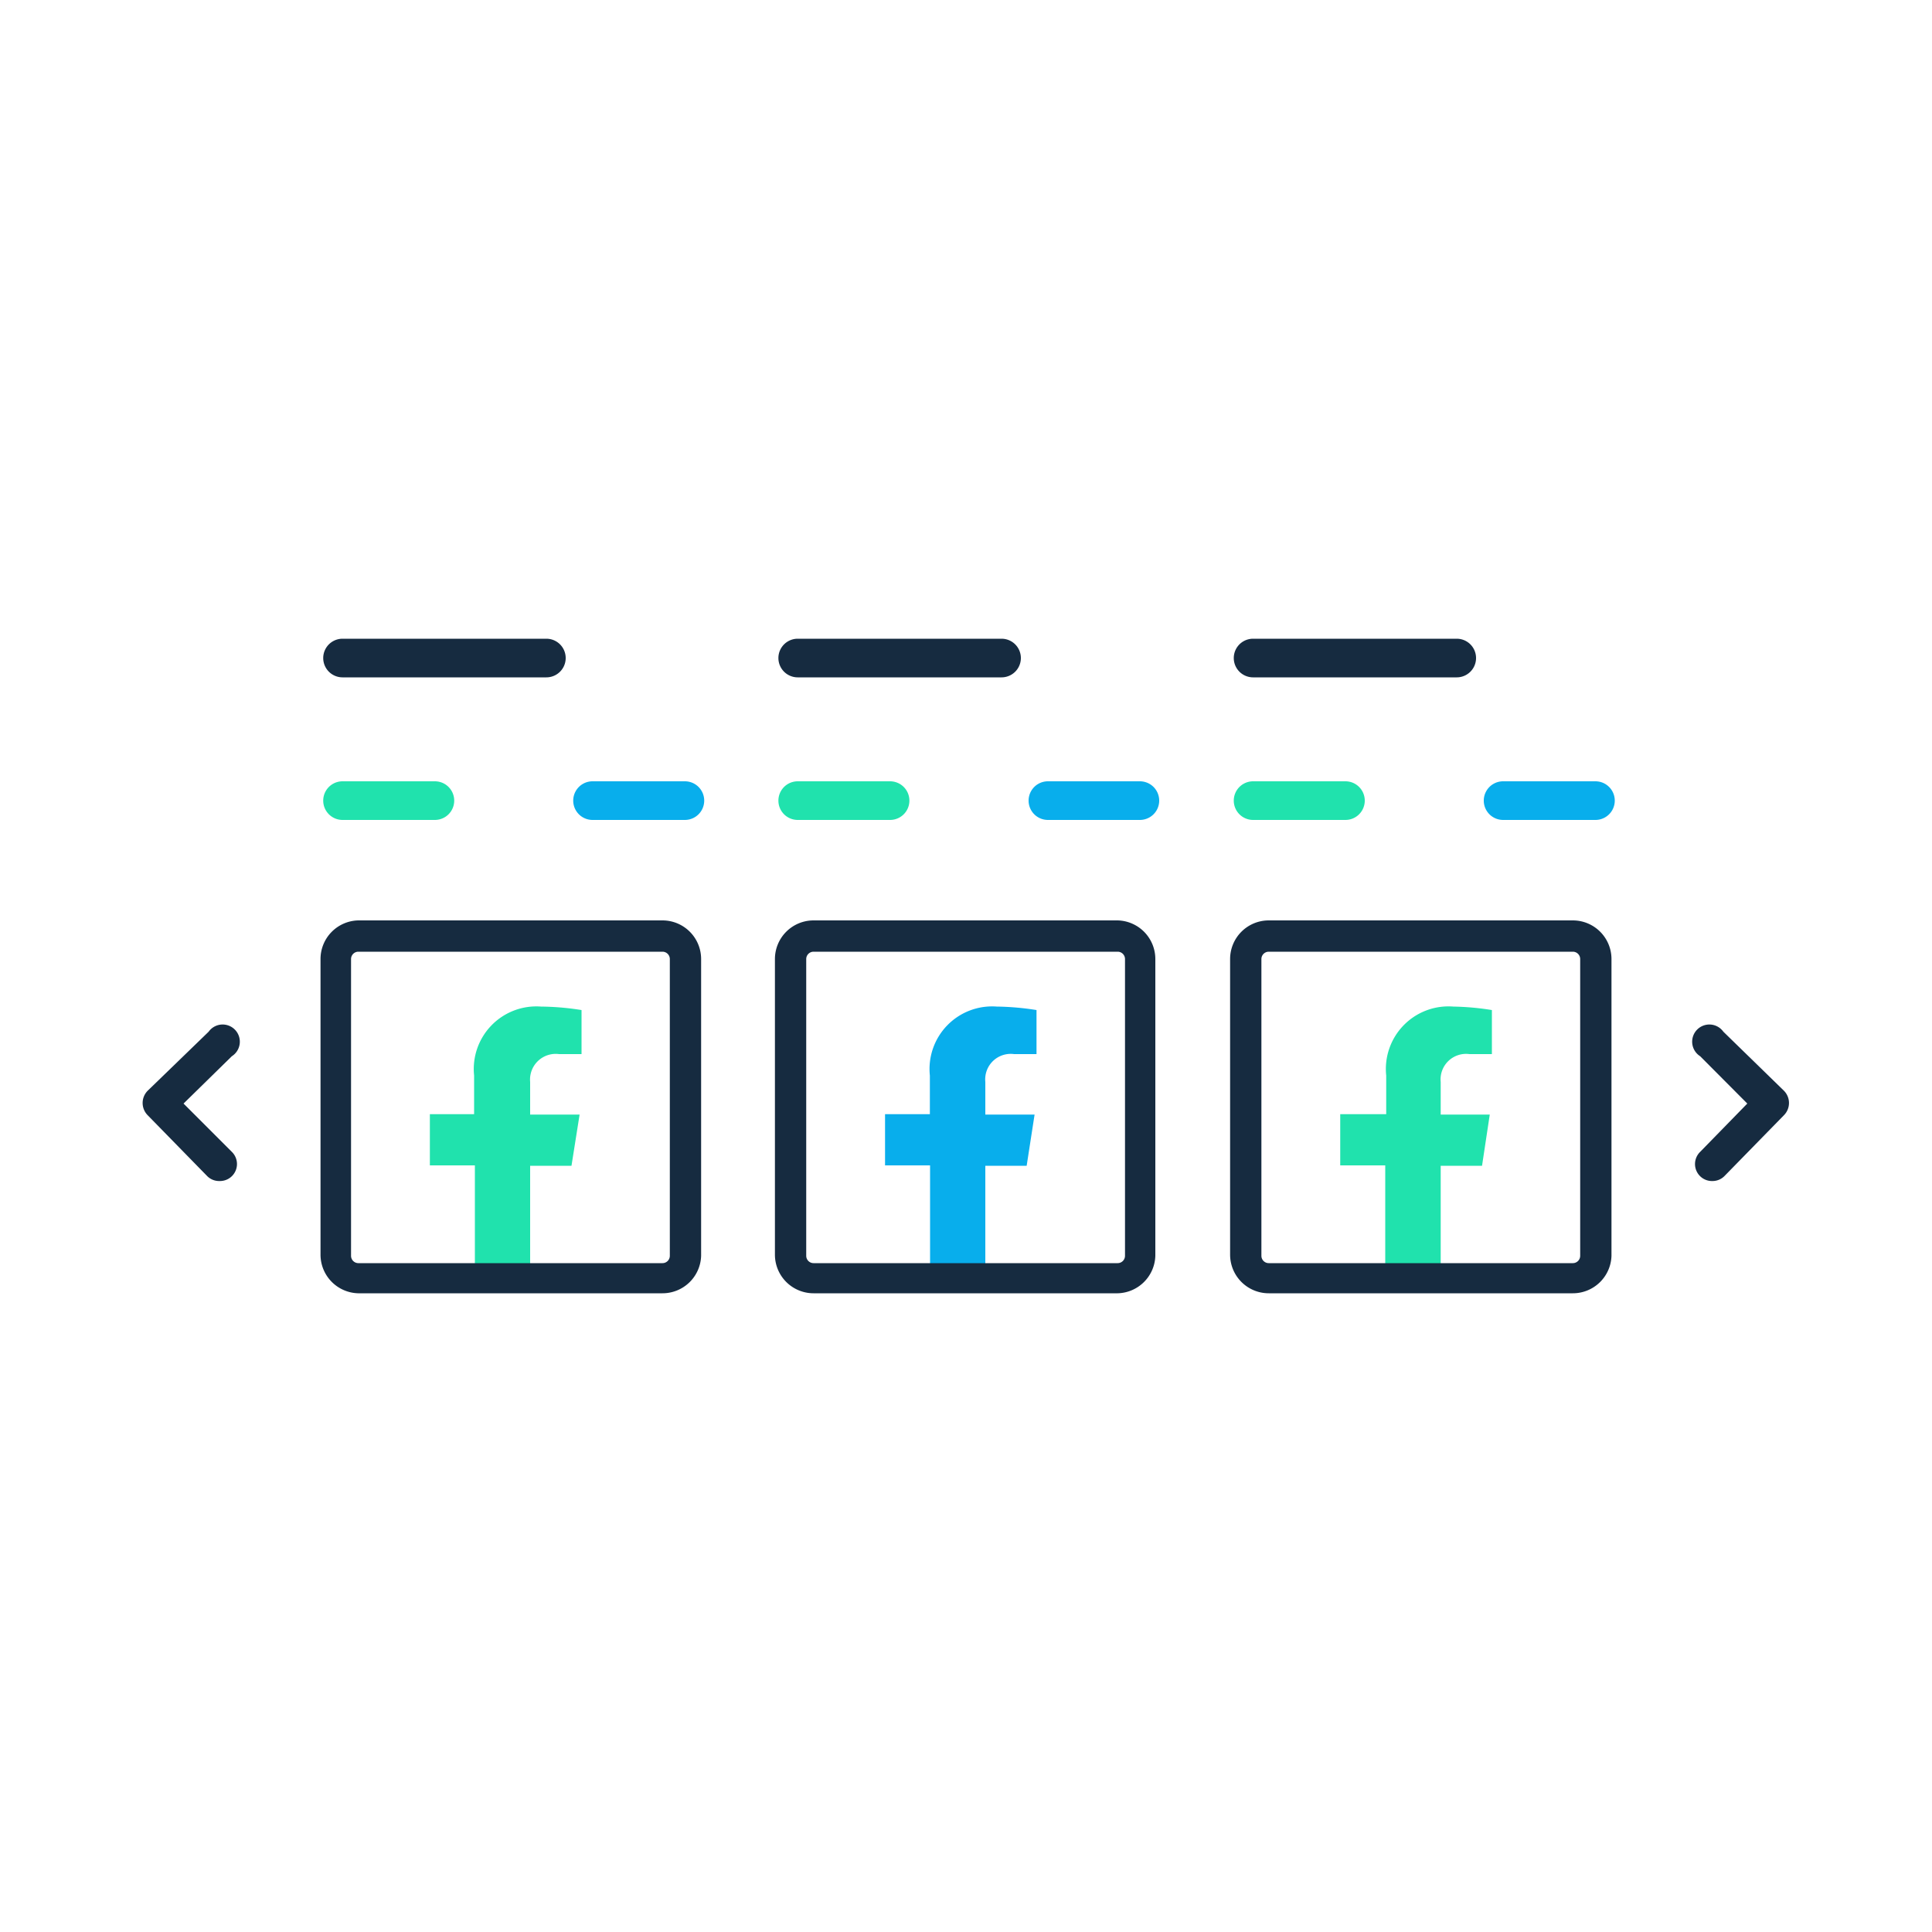 <?xml version="1.0" encoding="UTF-8"?> <svg xmlns="http://www.w3.org/2000/svg" id="Layer_1" data-name="Layer 1" viewBox="0 0 100 100"><rect width="100" height="100" style="fill:none"></rect><path d="M11.35,61.13a.87.87,0,0,1-.64-.27L7.64,57.72a.9.9,0,0,1,0-1.26L10.8,53.4A.89.89,0,1,1,12,54.67l-2.5,2.45L12,59.62a.88.88,0,0,1-.63,1.51Z" style="fill:#162b40"></path><path d="M88.65,61.13A.88.88,0,0,1,88,59.62l2.44-2.5L88,54.67A.89.89,0,1,1,89.2,53.4l3.14,3.06a.9.9,0,0,1,0,1.26l-3.07,3.14A.87.87,0,0,1,88.65,61.13Z" style="fill:#162b40"></path><path d="M69.64,42.44H64.86a1,1,0,0,1,0-2h4.78a1,1,0,0,1,0,2Z" style="fill:#20e2ad"></path><path d="M82.58,42.44H77.8a1,1,0,0,1,0-2h4.78a1,1,0,0,1,0,2Z" style="fill:#08aeec"></path><path d="M75.4,35.06H64.86a1,1,0,0,1,0-2H75.4a1,1,0,0,1,0,2Z" style="fill:#162b40"></path><path d="M76.71,60.34l.4-2.65H74.57V56a1.32,1.32,0,0,1,1.49-1.44h1.16V52.28a14,14,0,0,0-2-.18,3.24,3.24,0,0,0-3.47,3.57v2H69.37v2.65H71.7v6.23h2.87V60.34Z" style="fill:#20e2ad"></path><path d="M81.41,66.94H65.67a2,2,0,0,1-2-2V49.64a2,2,0,0,1,2-2H81.41a2,2,0,0,1,2,2V65A2,2,0,0,1,81.41,66.94ZM65.67,49.26a.38.38,0,0,0-.38.38V65a.38.38,0,0,0,.38.38H81.41a.38.38,0,0,0,.38-.38V49.64a.38.38,0,0,0-.38-.38Z" style="fill:#162b40"></path><path d="M22.51,42.44H17.73a1,1,0,0,1,0-2h4.78a1,1,0,1,1,0,2Z" style="fill:#20e2ad"></path><path d="M35.45,42.44H30.67a1,1,0,0,1,0-2h4.78a1,1,0,0,1,0,2Z" style="fill:#08aeec"></path><path d="M28.28,35.06H17.73a1,1,0,0,1,0-2H28.28a1,1,0,0,1,0,2Z" style="fill:#162b40"></path><path d="M29.58,60.34,30,57.69H27.44V56a1.33,1.33,0,0,1,1.5-1.44H30.1V52.28A14.07,14.07,0,0,0,28,52.1a3.24,3.24,0,0,0-3.46,3.57v2H22.25v2.65h2.33v6.23h2.86V60.34Z" style="fill:#20e2ad"></path><path d="M34.29,66.94H18.54a2,2,0,0,1-1.95-2V49.64a2,2,0,0,1,1.95-2H34.29a2,2,0,0,1,2,2V65A2,2,0,0,1,34.29,66.94ZM18.54,49.26a.38.38,0,0,0-.37.38V65a.38.38,0,0,0,.37.38H34.29a.38.38,0,0,0,.38-.38V49.64a.38.38,0,0,0-.38-.38Z" style="fill:#162b40"></path><path d="M46.07,42.44H41.29a1,1,0,1,1,0-2h4.78a1,1,0,0,1,0,2Z" style="fill:#20e2ad"></path><path d="M59,42.44H54.24a1,1,0,0,1,0-2H59a1,1,0,1,1,0,2Z" style="fill:#08aeec"></path><path d="M51.84,35.06H41.29a1,1,0,1,1,0-2H51.84a1,1,0,0,1,0,2Z" style="fill:#162b40"></path><path d="M53.14,60.34l.41-2.65H51V56a1.32,1.32,0,0,1,1.49-1.44h1.16V52.28a14.07,14.07,0,0,0-2.06-.18,3.24,3.24,0,0,0-3.46,3.57v2H45.81v2.65h2.33v6.23H51V60.34Z" style="fill:#08aeec"></path><path d="M57.85,66.94H42.11a2,2,0,0,1-2-2V49.64a2,2,0,0,1,2-2H57.85a2,2,0,0,1,1.95,2V65A2,2,0,0,1,57.85,66.94ZM42.11,49.26a.38.38,0,0,0-.38.38V65a.38.38,0,0,0,.38.38H57.85a.38.38,0,0,0,.38-.38V49.64a.38.38,0,0,0-.38-.38Z" style="fill:#162b40"></path></svg> 